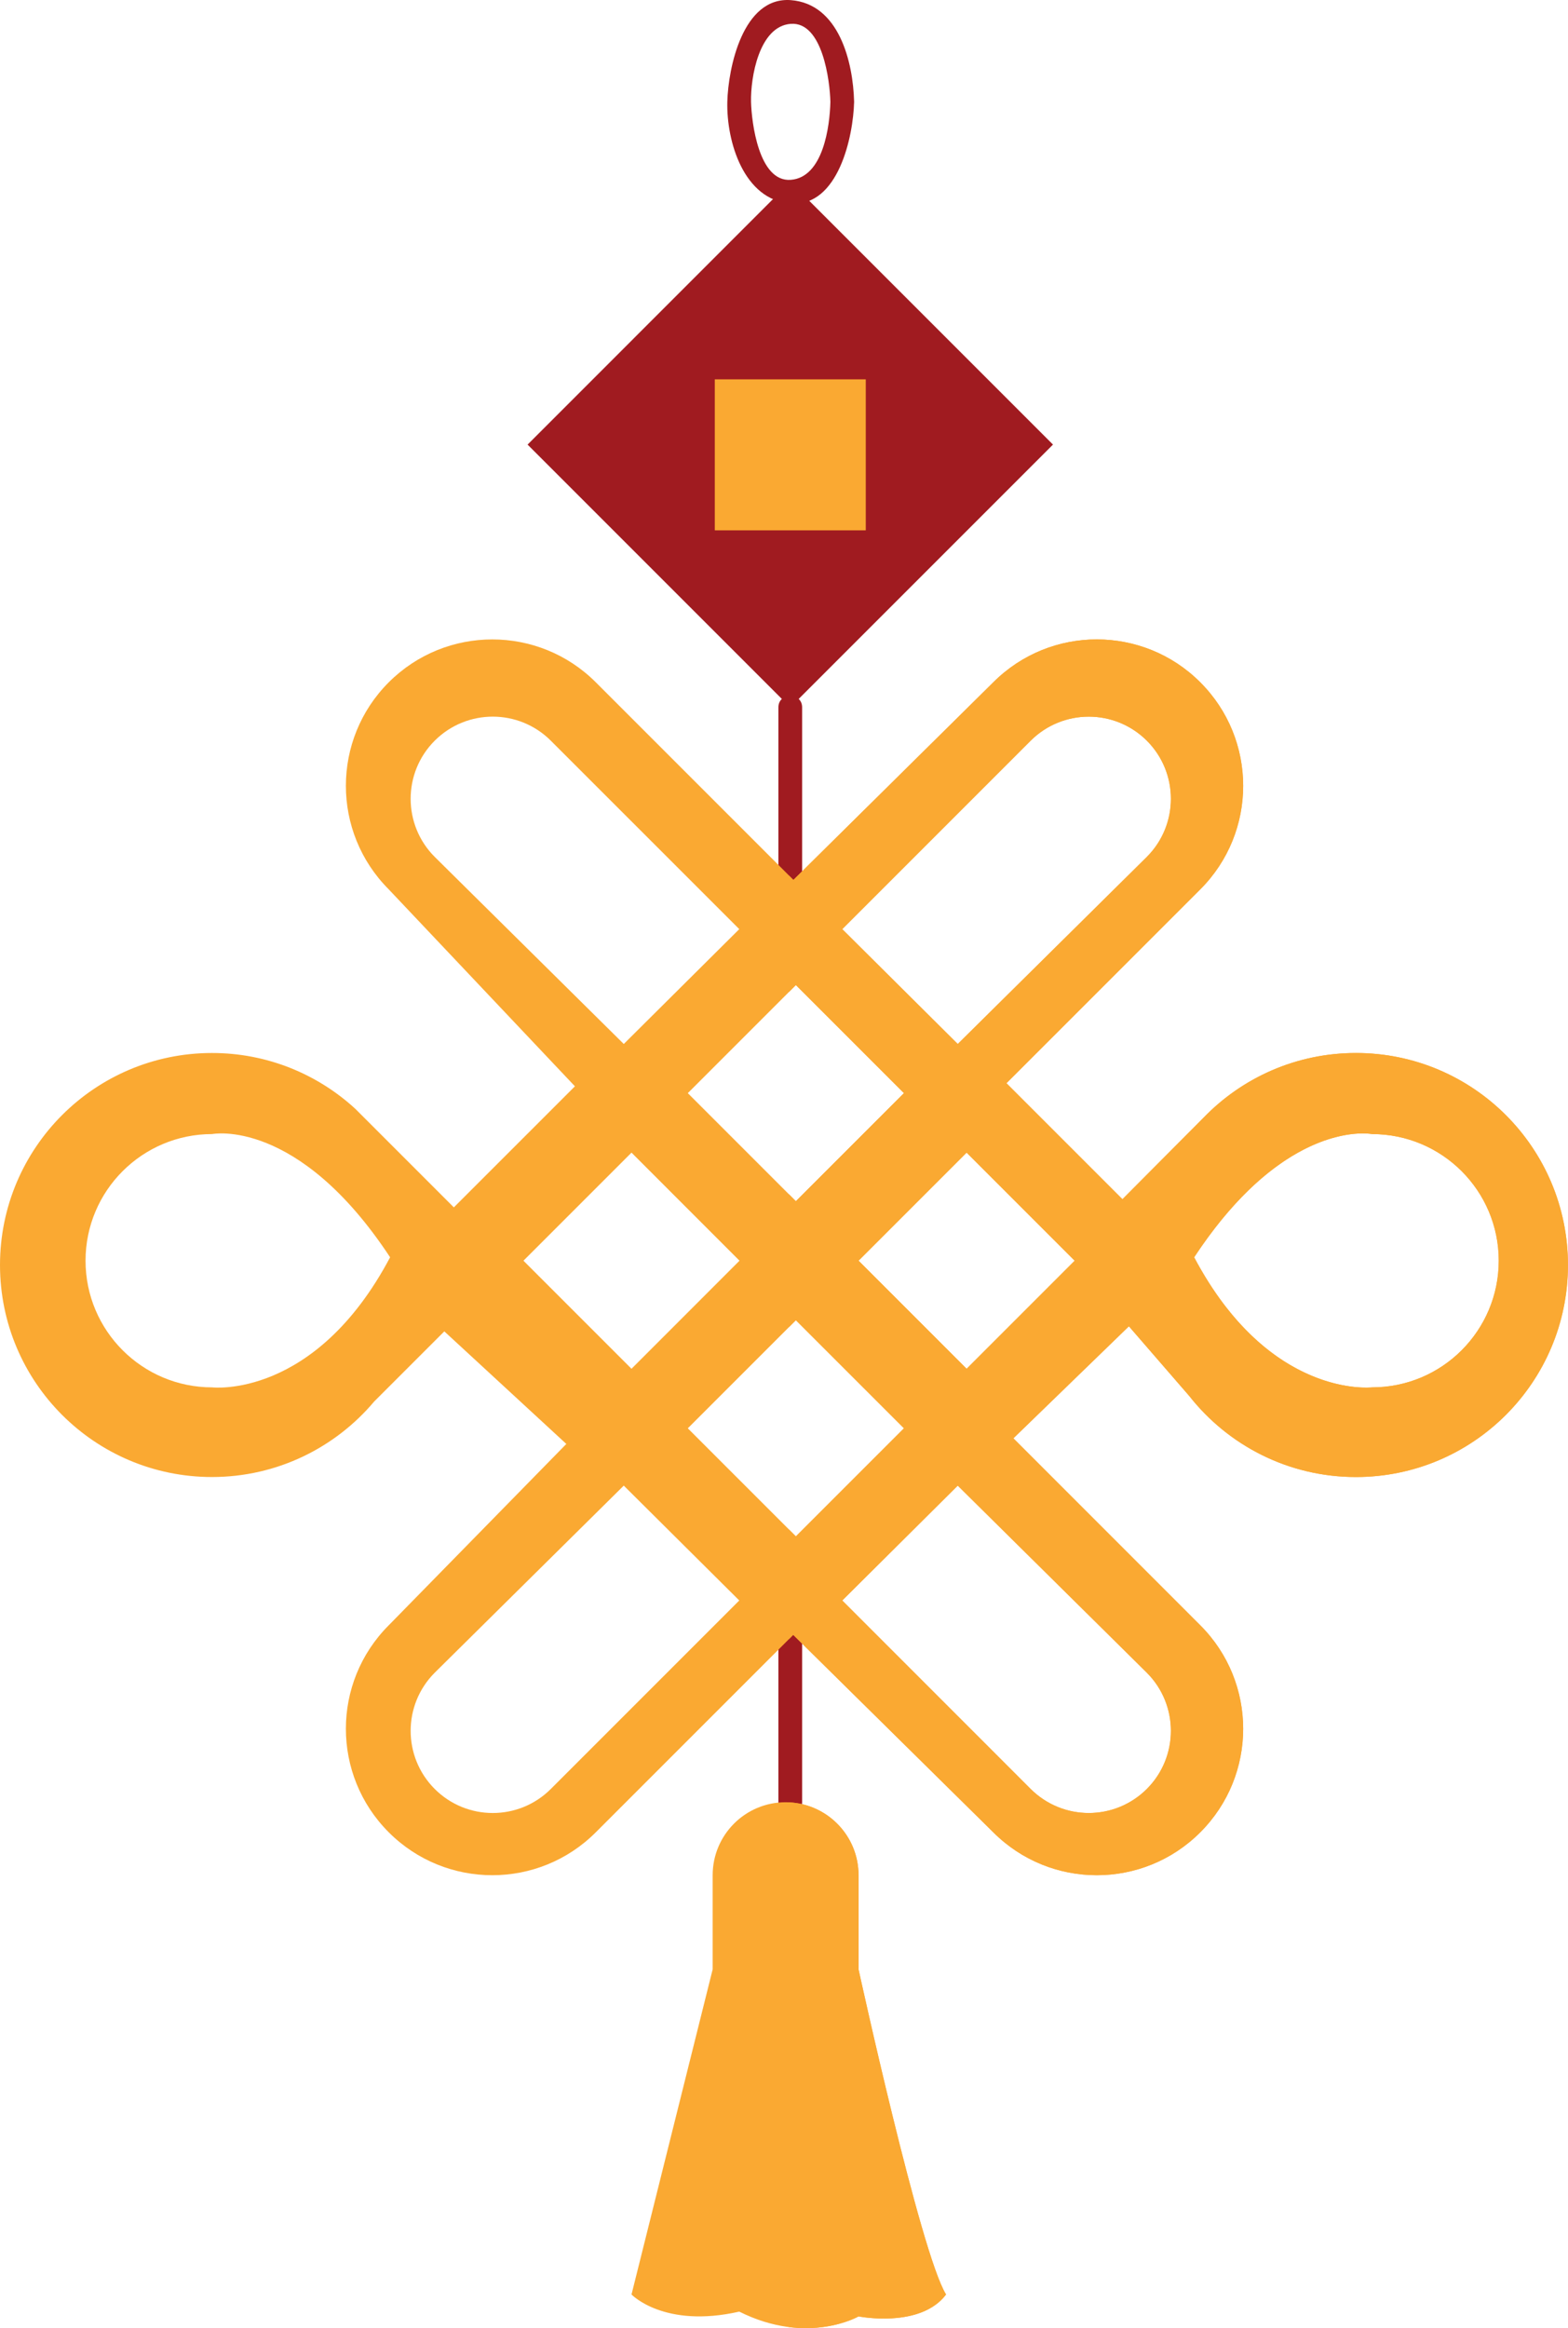 <?xml version="1.0" encoding="UTF-8" standalone="no"?><svg xmlns="http://www.w3.org/2000/svg" fill="#000000" height="490.75pt" version="1.1" viewBox="0 0 330.58 490.75" width="330.58pt">
 <g id="surface1">
  <g id="change1_1"><path d="m164.11 149.1v36.38c0 3.22 5 3.22 5 0v-36.38c0-3.23-5-3.23-5 0" fill="#a01b20"/></g>
  <g id="change1_2"><path d="m164.11 343.51v36.38c0 3.23 5 3.23 5 0v-36.38c0-3.23-5-3.23-5 0" fill="#a01b20"/></g>
  <g id="change1_3"><path d="m166.61 149.1l-55.38-55.385 55.38-55.387 55.39 55.387-55.39 55.385" fill="#a01b20"/></g>
  <g id="change1_4"><path d="m175.07 21.469c-0.12 5.097-1.5 15.929-8.36 16.437-6.75 0.5-8.26-12.148-8.37-16.437-0.12-5.082 1.68-15.946 8.37-16.442 6.74-0.5 8.26 12.149 8.36 16.442 0.08 3.219 5.08 3.222 5 0-0.2-8.379-3.18-20.684-13.36-21.442-10.1-0.746-13.19 14.293-13.37 21.442-0.2 8.359 3.46 20.703 13.37 21.437 10.1 0.75 13.19-14.293 13.36-21.437 0.08-3.227-4.92-3.223-5 0" fill="#a01b20"/></g>
  <g id="change2_1"><path d="m289.28 292.44s-21.64 2.54-37.52-27.42c19.48-29.56 37.52-25.97 37.52-25.97 14.74 0 26.69 11.95 26.69 26.69s-11.95 26.7-26.69 26.7m-85.49-3.92l-22.78-22.78 22.78-22.78 22.78 22.78-22.78 22.78m37.99 64.07c6.76 6.77 6.76 17.73 0 24.5-6.76 6.76-17.73 6.76-24.49 0l-39.72-39.73 24.35-24.21 39.86 39.44m-96.77-51.52l22.78-22.78 22.78 22.78-22.78 22.78-22.78-22.78m-28.88 76.02c-6.76 6.76-17.72 6.76-24.482 0-6.761-6.77-6.761-17.73 0-24.5l39.862-39.44 24.35 24.21-39.73 39.73m-5.77-111.35l22.78-22.78 22.77 22.78-22.77 22.78-22.78-22.78m-18.712-85.12c-6.761-6.76-6.761-17.73 0-24.49 6.762-6.76 17.722-6.76 24.482 0l39.73 39.72-24.35 24.21-39.862-39.44m76.142 27.02l22.78 22.78-22.78 22.78-22.78-22.78 22.78-22.78m49.5-51.51c6.76-6.76 17.73-6.76 24.49 0s6.76 17.73 0 24.49l-39.86 39.44-24.35-24.21 39.72-39.72m-172.56 136.31c-14.742 0-26.695-11.96-26.695-26.7s11.953-26.69 26.695-26.69c0 0 18.036-3.59 37.516 25.97-15.871 29.96-37.516 27.42-37.516 27.42m241.14-70.48c-12.6 0-23.99 5.22-32.12 13.62l-17.11 17.2-24.45-24.45 40.86-40.86c12.06-12.06 12.06-31.6 0-43.65-12.05-12.05-31.59-12.05-43.64 0l-42.14 41.66-41.66-41.66c-12.05-12.05-31.594-12.05-43.649 0-12.051 12.05-12.051 31.59 0 43.65l39.249 41.51-25.526 25.52-20.77-20.77c-7.957-7.31-18.57-11.77-30.223-11.77-24.683 0-44.691 20.01-44.691 44.69s20.008 44.69 44.691 44.69c13.719 0 25.993-6.18 34.192-15.91l14.793-14.79 25.724 23.73-37.439 38.22c-12.051 12.05-12.051 31.59 0 43.64 12.055 12.06 31.599 12.06 43.649 0l41.62-41.62 42.18 41.62c12.05 12.06 31.59 12.06 43.64 0 12.06-12.05 12.06-31.59 0-43.64l-39.4-39.41 24.35-23.61 12.71 14.67c8.19 10.41 20.9 17.1 35.16 17.1 24.69 0 44.7-20.01 44.7-44.69s-20.01-44.69-44.7-44.69" fill="#faa932"/></g>
  <g id="change2_2"><path d="m150.7 111.79h31.83v-31.829h-31.83z" fill="#faa932"/></g>
  <g id="change2_3"><path d="m181.01 415.11v-19.84c0-8.5-6.89-15.38-15.39-15.38-8.49 0-15.37 6.88-15.37 15.38v19.84l-17.11 68.54s6.86 7.21 22.72 3.61c14.41 7.21 25.15 1.01 25.15 1.01s13.01 2.6 18.45-4.62c-5.39-8.65-18.45-68.54-18.45-68.54" fill="#faa932"/></g>
  <g id="change3_1"><path d="m231.24 395.27h-0.01c7.9 0 15.8-3.01 21.82-9.04 12.06-12.05 12.06-31.59 0-43.64l-39.4-39.41 24.35-23.61 0.01 0.01-24.34 23.6 39.4 39.41c12.05 12.05 12.05 31.59 0 43.64-6.03 6.03-13.93 9.04-21.83 9.04m-1.7-13.11c-4.43 0-8.86-1.7-12.25-5.07l-39.72-39.73 24.35-24.21 0.01 0.01-24.34 24.2 39.72 39.73c3.38 3.37 7.81 5.06 12.24 5.07h-0.01m-61.75-58.31l-1.49-1.49v-0.02l1.5 1.5-0.01 0.01m118.1-12.51h-0.01c24.68 0 44.69-20.01 44.69-44.69s-20.01-44.69-44.69-44.69h0.01c24.68 0 44.69 20.01 44.69 44.69s-20.01 44.69-44.69 44.69m2.1-18.85c-4.88 0-22.66-1.86-36.23-27.47 15.68-23.79 30.43-26.11 35.58-26.11h0.01c-5.16 0-19.9 2.33-35.57 26.11 13.55 25.59 31.32 27.47 36.22 27.47h-0.01m-84.2-3.97l-22.78-22.78 22.78-22.78v0.01l-22.77 22.77 22.77 22.77v0.01m-37.49-8.72v-0.02l1.49-1.49 0.01 0.01-1.5 1.5m1.49-26.6l-1.49-1.5v-0.01l1.5 1.5-0.01 0.01m68.85-0.42l-24.45-24.45 40.86-40.86c12.06-12.06 12.06-31.6 0-43.65-6.02-6.03-13.92-9.04-21.82-9.04h0.01c7.9 0 15.8 3.01 21.83 9.04 12.05 12.05 12.05 31.59 0 43.65l-40.87 40.86 24.44 24.44v0.01m-34.72-32.72l-24.35-24.21 39.72-39.72c3.39-3.38 7.82-5.07 12.25-5.07h0.01c-4.43 0-8.86 1.69-12.24 5.07l-39.72 39.72 24.34 24.21h-0.01m-35.62-10.91v-0.02l1.49-1.49h0.01l-1.5 1.51" fill="#e8e8e7"/></g>
  <g id="change4_1"><path d="m167.27 185.48l-0.97-0.97v-0.02l0.98 0.98-0.01 0.01" fill="#90191e"/></g>
  <g id="change4_2"><path d="m166.3 345.56v-0.01l0.93-0.94h0.01l-0.94 0.95" fill="#90191e"/></g>
  <g id="change5_1"><path d="m231.23 395.27c-7.89 0-15.78-3.01-21.81-9.04l-42.17-41.62h-0.01-0.01l-0.93 0.94v-23.19l1.49 1.49 0.01-0.01v0.01l22.79-22.78-22.79-22.78v0.01l-0.01-0.01-1.49 1.49v-28.08l1.49 1.5 0.01-0.01v0.01l22.79-22.78-22.79-22.78h-0.01l-1.49 1.49v-24.62l0.97 0.97 0.01-0.01v0.01l42.14-41.66c6.03-6.03 13.92-9.04 21.81-9.04 7.9 0 15.8 3.01 21.82 9.04 12.06 12.05 12.06 31.59 0 43.65l-40.86 40.86 24.45 24.45v-0.01l0.01 0.01 17.12-17.2c8.12-8.4 19.51-13.62 32.11-13.62 24.68 0 44.69 20.01 44.69 44.69s-20.01 44.69-44.69 44.69c-14.27 0-26.97-6.69-35.15-17.1l-12.71-14.67-0.01 0.01-0.01-0.01-24.35 23.61 39.4 39.41c12.06 12.05 12.06 31.59 0 43.64-6.02 6.03-13.92 9.04-21.82 9.04m-1.68-13.11c4.43 0 8.86-1.7 12.25-5.07 6.76-6.77 6.76-17.73 0-24.5l-39.87-39.44v0.01l-0.01-0.01-24.35 24.21 39.72 39.73c3.39 3.37 7.82 5.07 12.25 5.07h0.01m58.45-89.67c0.84 0 1.29-0.05 1.29-0.05 14.75 0 26.7-11.96 26.7-26.7s-11.95-26.69-26.7-26.69c0 0-0.68-0.14-1.93-0.14h-0.01-0.01c-5.15 0-19.9 2.32-35.58 26.11 13.57 25.61 31.35 27.47 36.23 27.47h0.01m-84.21-3.98l0.01 0.01 22.78-22.78-22.78-22.78-0.01 0.01v-0.01l-22.78 22.78 22.78 22.78v-0.01m-1.86-68.45l39.87-39.44c6.76-6.76 6.76-17.73 0-24.49-3.39-3.38-7.82-5.07-12.25-5.07h-0.01c-4.43 0-8.86 1.69-12.25 5.07l-39.72 39.72 24.35 24.21h0.01" fill="#faa932"/></g>
  <g id="change3_2"><path d="m186.33 488.72c-2.95 0-5.19-0.42-5.33-0.45h0.01s2.28 0.45 5.33 0.45h-0.01" fill="#e8e8e7"/></g>
  <g id="change5_2"><path d="m169.9 490.74c-1.13 0-2.34-0.06-3.61-0.22v-110.6c8.18 0.36 14.71 7.08 14.71 15.35v19.84s13.07 59.89 18.45 68.54c-3.16 4.19-8.88 5.07-13.11 5.07-3.05 0-5.33-0.45-5.33-0.45h-0.01s-4.3 2.47-11.1 2.47" fill="#faa932"/></g>
 </g>
</svg>